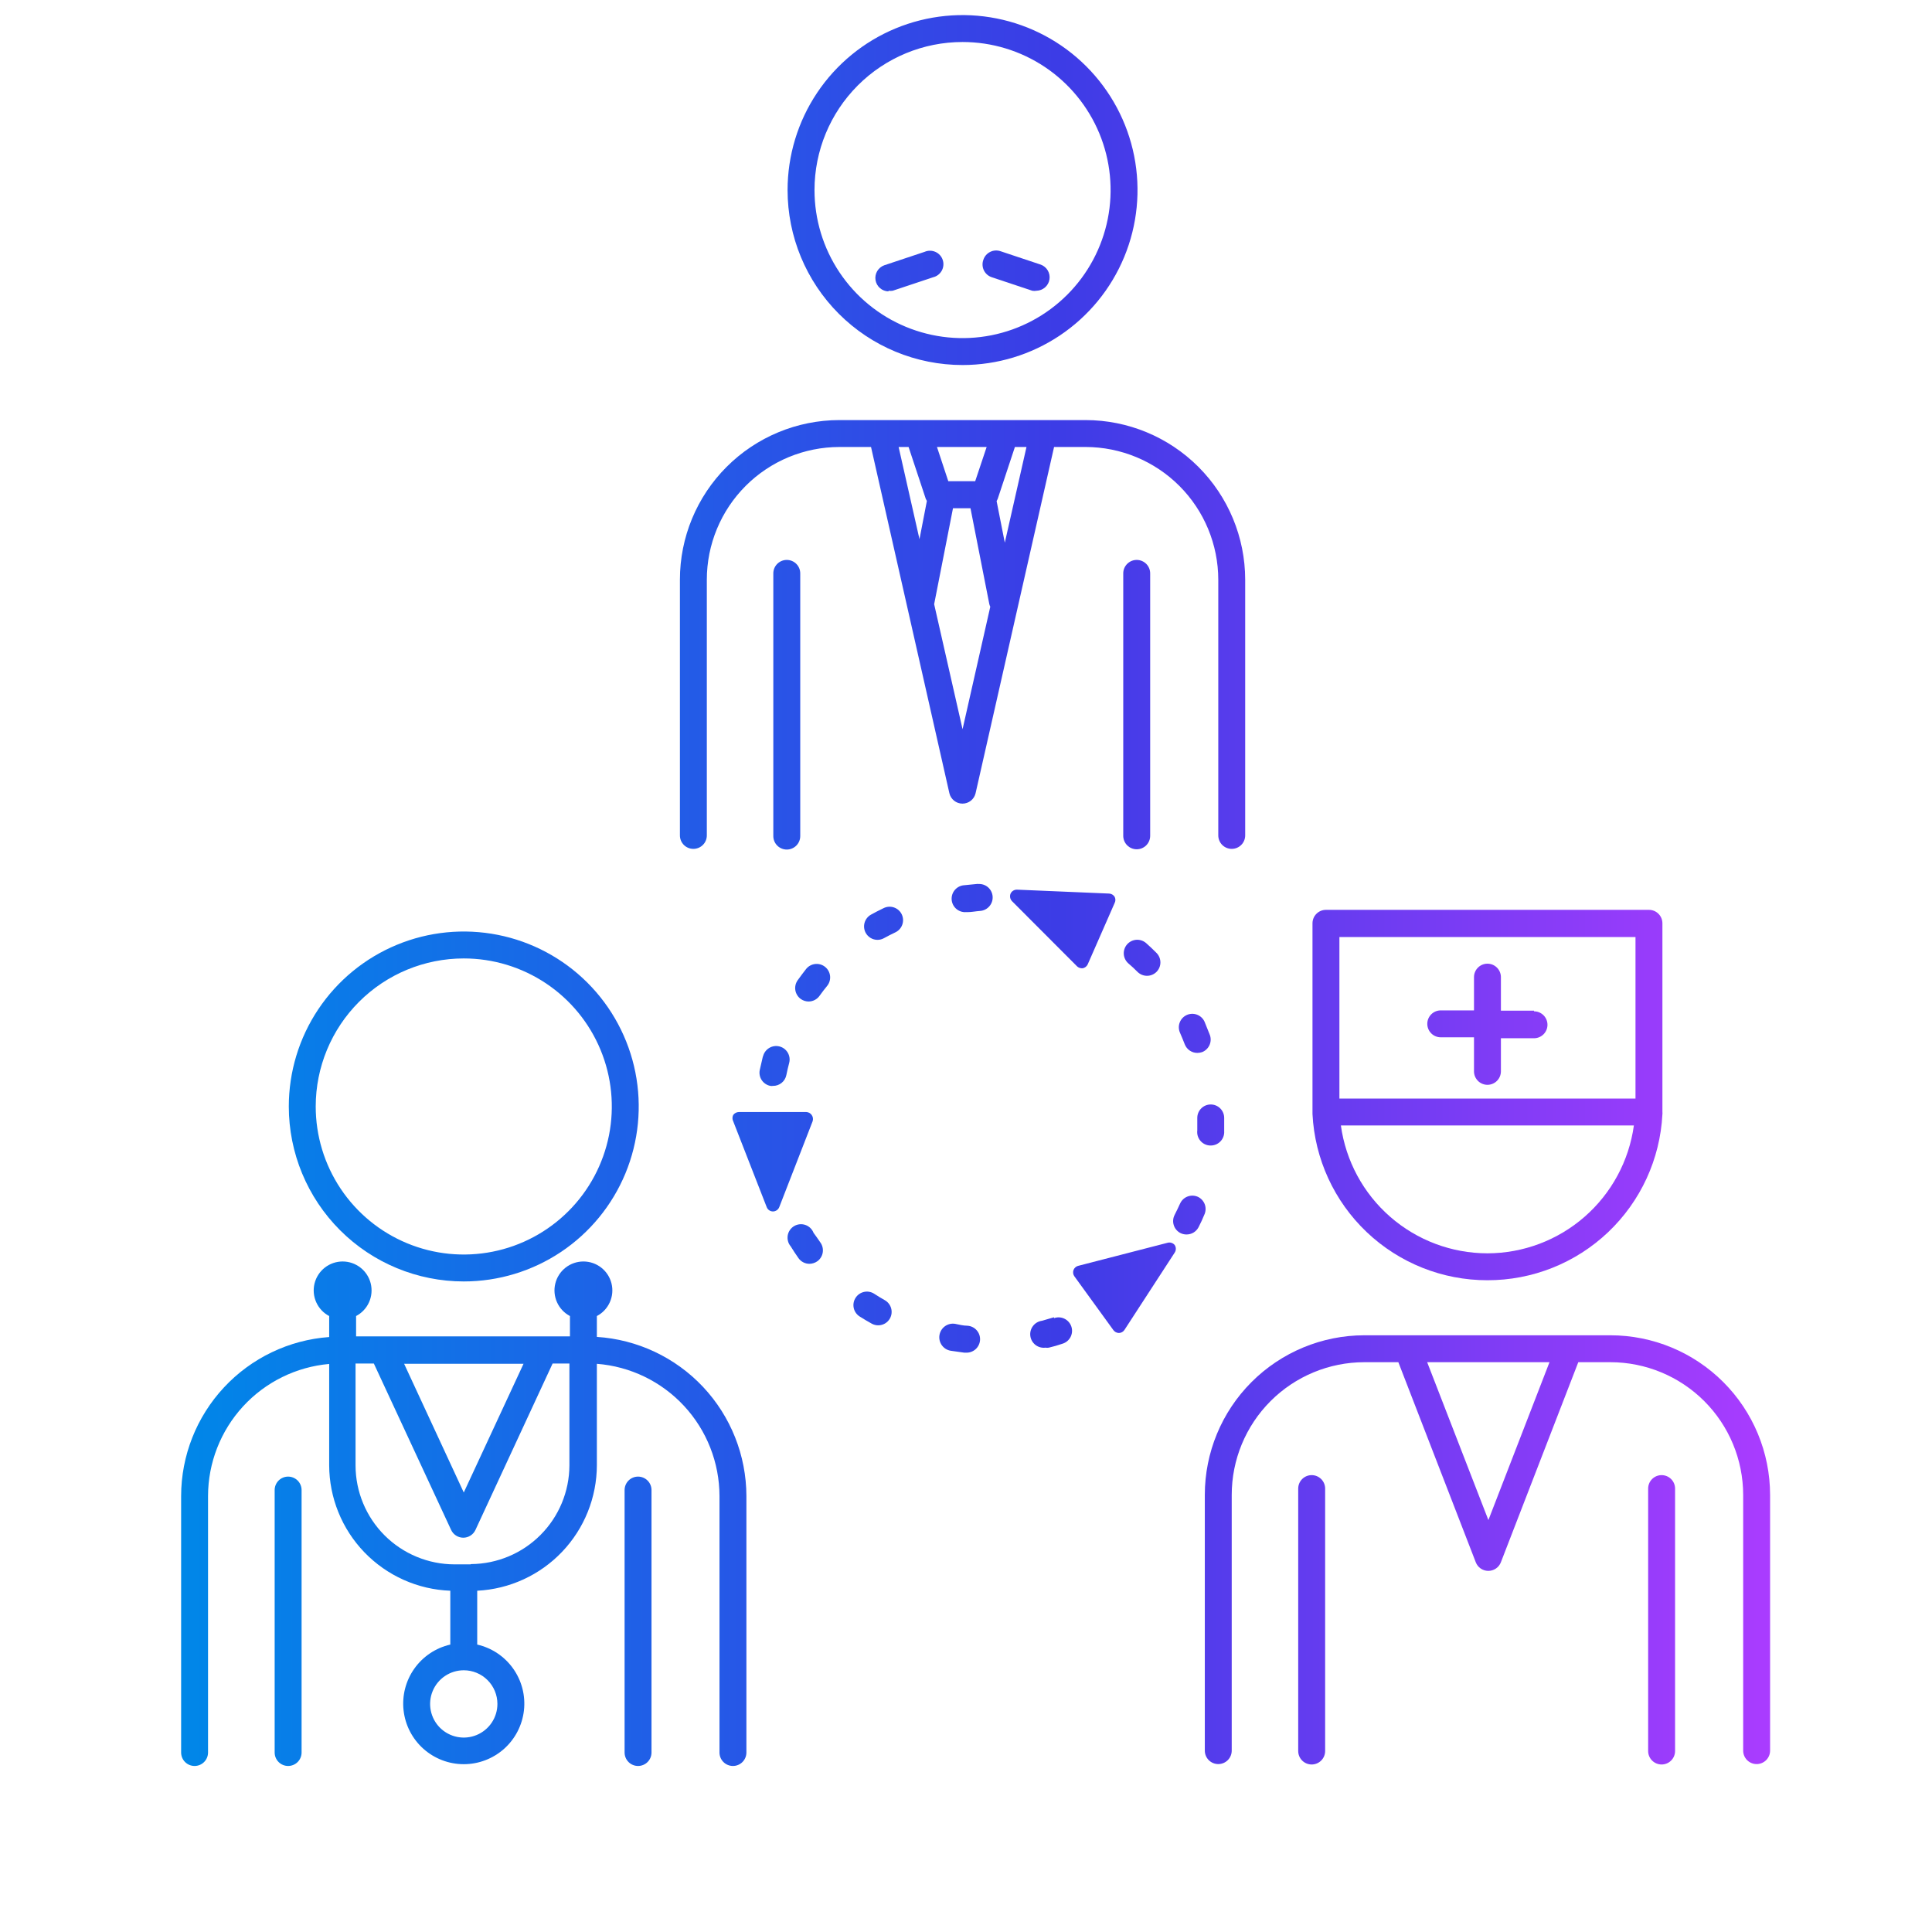 <svg width="128" height="128" viewBox="0 0 128 128" fill="none" xmlns="http://www.w3.org/2000/svg">
<path d="M30.726 84.899C33.018 84.899 35.259 84.219 37.166 82.946C39.072 81.672 40.558 79.861 41.435 77.743C42.312 75.625 42.542 73.294 42.095 71.046C41.647 68.797 40.543 66.732 38.922 65.11C37.301 63.489 35.236 62.385 32.987 61.938C30.738 61.491 28.407 61.72 26.289 62.598C24.171 63.475 22.361 64.961 21.087 66.867C19.813 68.773 19.134 71.014 19.134 73.307C19.134 76.382 20.355 79.33 22.529 81.504C24.703 83.678 27.651 84.899 30.726 84.899ZM30.726 63.499C32.666 63.499 34.562 64.074 36.175 65.152C37.788 66.229 39.045 67.761 39.787 69.554C40.53 71.346 40.724 73.318 40.346 75.221C39.967 77.123 39.033 78.871 37.661 80.243C36.289 81.615 34.542 82.549 32.639 82.927C30.736 83.306 28.764 83.112 26.972 82.369C25.18 81.627 23.648 80.37 22.57 78.757C21.492 77.144 20.917 75.247 20.917 73.307C20.917 70.706 21.95 68.211 23.79 66.371C25.629 64.532 28.124 63.499 30.726 63.499Z" fill="url(#paint0_linear_4186_156208)"/>
<path d="M39.544 88.573V87.191C39.924 86.992 40.225 86.671 40.401 86.28C40.577 85.889 40.617 85.451 40.514 85.034C40.411 84.618 40.172 84.249 39.835 83.984C39.497 83.72 39.081 83.576 38.653 83.576C38.224 83.576 37.808 83.72 37.47 83.984C37.133 84.249 36.894 84.618 36.791 85.034C36.689 85.451 36.728 85.889 36.904 86.28C37.08 86.671 37.382 86.992 37.761 87.191V88.537H23.592V87.191C23.971 86.992 24.273 86.671 24.449 86.28C24.625 85.889 24.664 85.451 24.562 85.034C24.459 84.618 24.22 84.249 23.882 83.984C23.545 83.72 23.129 83.576 22.7 83.576C22.272 83.576 21.855 83.72 21.518 83.984C21.181 84.249 20.942 84.618 20.839 85.034C20.736 85.451 20.776 85.889 20.952 86.28C21.128 86.671 21.429 86.992 21.809 87.191V88.582C19.146 88.775 16.656 89.968 14.837 91.922C13.018 93.875 12.004 96.444 12 99.113V116.108C12 116.345 12.094 116.572 12.261 116.739C12.428 116.906 12.655 117 12.892 117C13.128 117 13.355 116.906 13.522 116.739C13.689 116.572 13.783 116.345 13.783 116.108V99.113C13.788 96.916 14.614 94.801 16.099 93.182C17.584 91.564 19.621 90.559 21.809 90.365V97.071C21.812 99.226 22.649 101.296 24.145 102.847C25.642 104.398 27.68 105.31 29.834 105.39V108.957C28.872 109.176 28.025 109.742 27.453 110.547C26.882 111.351 26.628 112.338 26.738 113.318C26.848 114.298 27.316 115.204 28.051 115.861C28.787 116.518 29.739 116.882 30.726 116.882C31.712 116.882 32.664 116.518 33.4 115.861C34.135 115.204 34.602 114.298 34.713 113.318C34.823 112.338 34.568 111.351 33.997 110.547C33.426 109.742 32.579 109.176 31.617 108.957V105.39C33.753 105.283 35.765 104.36 37.24 102.812C38.715 101.264 39.54 99.209 39.544 97.071V90.356C41.751 90.527 43.813 91.523 45.319 93.145C46.824 94.768 47.663 96.899 47.668 99.113V116.108C47.668 116.345 47.761 116.572 47.929 116.739C48.096 116.906 48.323 117 48.559 117C48.796 117 49.023 116.906 49.19 116.739C49.357 116.572 49.451 116.345 49.451 116.108V99.113C49.445 96.427 48.418 93.844 46.579 91.886C44.739 89.93 42.225 88.745 39.544 88.573ZM34.685 90.356L30.726 98.881L26.775 90.356H34.685ZM32.955 112.889C32.955 113.33 32.824 113.761 32.579 114.128C32.334 114.494 31.986 114.78 31.578 114.949C31.171 115.118 30.723 115.162 30.291 115.076C29.858 114.99 29.461 114.777 29.149 114.466C28.837 114.154 28.625 113.757 28.539 113.324C28.453 112.892 28.497 112.444 28.666 112.036C28.835 111.629 29.12 111.281 29.487 111.036C29.854 110.791 30.285 110.66 30.726 110.66C31.317 110.66 31.884 110.895 32.302 111.313C32.72 111.731 32.955 112.298 32.955 112.889ZM31.171 103.643H30.11C28.373 103.64 26.707 102.949 25.478 101.72C24.25 100.492 23.559 98.826 23.556 97.089V90.338H24.769L29.887 101.36C29.958 101.513 30.071 101.643 30.213 101.735C30.356 101.826 30.521 101.876 30.69 101.877C30.86 101.877 31.027 101.829 31.171 101.737C31.315 101.646 31.43 101.515 31.501 101.36L36.611 90.338H37.725V97.089C37.718 98.817 37.03 100.473 35.809 101.696C34.589 102.92 32.935 103.613 31.207 103.625L31.171 103.643Z" fill="url(#paint1_linear_4186_156208)"/>
<path d="M19.089 97.829C18.852 97.829 18.626 97.923 18.458 98.09C18.291 98.257 18.197 98.484 18.197 98.72V116.108C18.197 116.345 18.291 116.572 18.458 116.739C18.626 116.906 18.852 117 19.089 117C19.325 117 19.552 116.906 19.72 116.739C19.887 116.572 19.981 116.345 19.981 116.108V98.72C19.981 98.484 19.887 98.257 19.72 98.09C19.552 97.923 19.325 97.829 19.089 97.829Z" fill="url(#paint2_linear_4186_156208)"/>
<path d="M42.273 97.829C42.036 97.829 41.809 97.923 41.642 98.09C41.475 98.257 41.381 98.484 41.381 98.72V116.108C41.381 116.345 41.475 116.572 41.642 116.739C41.809 116.906 42.036 117 42.273 117C42.509 117 42.736 116.906 42.903 116.739C43.071 116.572 43.164 116.345 43.164 116.108V98.72C43.164 98.484 43.071 98.257 42.903 98.09C42.736 97.923 42.509 97.829 42.273 97.829Z" fill="url(#paint3_linear_4186_156208)"/>
<path d="M98.547 84.819C101.521 84.823 104.383 83.684 106.54 81.638C108.698 79.591 109.986 76.794 110.139 73.824C110.145 73.774 110.145 73.723 110.139 73.673V61.171C110.139 60.935 110.046 60.708 109.878 60.541C109.711 60.373 109.484 60.28 109.248 60.28H87.847C87.611 60.28 87.384 60.373 87.217 60.541C87.049 60.708 86.956 60.935 86.956 61.171V73.655C86.951 73.705 86.951 73.756 86.956 73.806C87.104 76.779 88.391 79.581 90.549 81.631C92.707 83.681 95.571 84.823 98.547 84.819ZM98.547 83.036C96.179 83.034 93.891 82.175 92.106 80.618C90.321 79.061 89.16 76.911 88.837 74.564H108.249C107.926 76.909 106.766 79.058 104.983 80.615C103.2 82.172 100.915 83.032 98.547 83.036ZM88.739 62.081H108.356V72.781H88.739V62.081Z" fill="url(#paint4_linear_4186_156208)"/>
<path d="M106.697 88.466H90.388C87.585 88.468 84.898 89.584 82.916 91.567C80.935 93.55 79.822 96.238 79.822 99.041V115.983C79.822 116.22 79.916 116.447 80.083 116.614C80.25 116.781 80.477 116.875 80.714 116.875C80.95 116.875 81.177 116.781 81.344 116.614C81.511 116.447 81.605 116.22 81.605 115.983V99.041C81.605 96.711 82.53 94.476 84.177 92.828C85.824 91.179 88.058 90.252 90.388 90.249H92.644L97.772 103.5C97.836 103.669 97.95 103.815 98.099 103.917C98.248 104.02 98.424 104.075 98.605 104.075C98.786 104.075 98.963 104.02 99.112 103.917C99.261 103.815 99.375 103.669 99.439 103.5L104.566 90.249H106.697C109.029 90.252 111.263 91.179 112.912 92.827C114.56 94.475 115.487 96.71 115.49 99.041V115.983C115.49 116.22 115.583 116.447 115.751 116.614C115.918 116.781 116.145 116.875 116.381 116.875C116.618 116.875 116.845 116.781 117.012 116.614C117.179 116.447 117.273 116.22 117.273 115.983V99.041C117.271 96.237 116.156 93.549 114.173 91.566C112.19 89.583 109.502 88.468 106.697 88.466ZM98.61 100.709L94.553 90.249H102.658L98.61 100.709Z" fill="url(#paint5_linear_4186_156208)"/>
<path d="M86.902 97.731C86.665 97.731 86.439 97.825 86.271 97.992C86.104 98.159 86.01 98.386 86.01 98.622V116.01C86.01 116.247 86.104 116.474 86.271 116.641C86.439 116.808 86.665 116.902 86.902 116.902C87.138 116.902 87.365 116.808 87.532 116.641C87.7 116.474 87.794 116.247 87.794 116.01V98.622C87.794 98.386 87.7 98.159 87.532 97.992C87.365 97.825 87.138 97.731 86.902 97.731Z" fill="url(#paint6_linear_4186_156208)"/>
<path d="M110.086 97.731C109.849 97.731 109.623 97.825 109.455 97.992C109.288 98.159 109.194 98.386 109.194 98.622V116.01C109.194 116.247 109.288 116.474 109.455 116.641C109.623 116.808 109.849 116.902 110.086 116.902C110.322 116.902 110.549 116.808 110.716 116.641C110.884 116.474 110.978 116.247 110.978 116.01V98.622C110.978 98.386 110.884 98.159 110.716 97.992C110.549 97.825 110.322 97.731 110.086 97.731Z" fill="url(#paint7_linear_4186_156208)"/>
<path d="M63.772 24.184C66.064 24.184 68.305 23.504 70.212 22.23C72.118 20.957 73.604 19.146 74.481 17.028C75.359 14.91 75.588 12.579 75.141 10.331C74.694 8.082 73.589 6.016 71.968 4.395C70.347 2.774 68.282 1.67 66.033 1.223C63.784 0.775 61.454 1.005 59.336 1.882C57.217 2.76 55.407 4.246 54.133 6.152C52.859 8.058 52.179 10.299 52.179 12.592C52.179 15.666 53.401 18.615 55.575 20.789C57.749 22.963 60.697 24.184 63.772 24.184ZM63.772 2.783C65.711 2.783 67.608 3.359 69.221 4.436C70.834 5.514 72.091 7.046 72.834 8.838C73.576 10.631 73.77 12.603 73.392 14.505C73.013 16.408 72.079 18.156 70.707 19.528C69.335 20.899 67.588 21.834 65.685 22.212C63.782 22.591 61.81 22.396 60.018 21.654C58.226 20.912 56.694 19.654 55.616 18.041C54.538 16.428 53.963 14.532 53.963 12.592C53.963 9.991 54.996 7.496 56.836 5.656C58.675 3.817 61.17 2.783 63.772 2.783Z" fill="url(#paint8_linear_4186_156208)"/>
<path d="M62.898 52.549C62.943 52.746 63.053 52.922 63.211 53.048C63.369 53.174 63.565 53.242 63.767 53.242C63.969 53.242 64.165 53.174 64.323 53.048C64.481 52.922 64.591 52.746 64.636 52.549L69.835 29.614H71.921C74.253 29.617 76.487 30.544 78.136 32.192C79.784 33.84 80.711 36.075 80.714 38.406V55.349C80.714 55.585 80.808 55.812 80.975 55.979C81.142 56.146 81.369 56.24 81.605 56.24C81.842 56.24 82.069 56.146 82.236 55.979C82.403 55.812 82.497 55.585 82.497 55.349V38.406C82.495 35.602 81.38 32.914 79.397 30.931C77.414 28.948 74.726 27.833 71.921 27.831H55.612C52.809 27.833 50.122 28.949 48.14 30.932C46.159 32.915 45.046 35.603 45.046 38.406V55.349C45.046 55.585 45.14 55.812 45.307 55.979C45.474 56.146 45.701 56.24 45.938 56.24C46.174 56.24 46.401 56.146 46.568 55.979C46.736 55.812 46.829 55.585 46.829 55.349V38.406C46.829 36.076 47.755 33.841 49.401 32.193C51.048 30.544 53.282 29.617 55.612 29.614H57.708L62.898 52.549ZM64.61 31.879H62.826L62.077 29.614H65.368L64.61 31.879ZM63.772 48.313L61.89 40.029L63.138 33.672H64.297L65.546 40.029C65.561 40.088 65.582 40.144 65.608 40.199L63.772 48.313ZM66.571 35.954L66.028 33.199L66.099 33.056L67.24 29.614H68.007L66.571 35.954ZM60.196 29.614L61.337 33.056C61.337 33.056 61.391 33.145 61.408 33.19L60.918 35.722L59.536 29.614H60.196Z" fill="url(#paint9_linear_4186_156208)"/>
<path d="M52.126 56.285C52.362 56.285 52.589 56.191 52.757 56.024C52.924 55.856 53.018 55.63 53.018 55.393V37.987C53.018 37.751 52.924 37.524 52.757 37.357C52.589 37.19 52.362 37.096 52.126 37.096C51.889 37.096 51.663 37.19 51.495 37.357C51.328 37.524 51.234 37.751 51.234 37.987V55.375C51.232 55.494 51.253 55.612 51.297 55.722C51.341 55.832 51.406 55.933 51.489 56.017C51.572 56.102 51.671 56.169 51.781 56.215C51.89 56.261 52.007 56.285 52.126 56.285Z" fill="url(#paint10_linear_4186_156208)"/>
<path d="M76.202 55.393V37.987C76.202 37.751 76.108 37.524 75.941 37.357C75.773 37.19 75.546 37.096 75.31 37.096C75.073 37.096 74.847 37.19 74.68 37.357C74.512 37.524 74.418 37.751 74.418 37.987V55.375C74.418 55.612 74.512 55.839 74.68 56.006C74.847 56.173 75.073 56.267 75.31 56.267C75.546 56.267 75.773 56.173 75.941 56.006C76.108 55.839 76.202 55.612 76.202 55.375V55.393Z" fill="url(#paint11_linear_4186_156208)"/>
<path d="M101.633 66.958H99.439V64.738C99.439 64.502 99.345 64.275 99.178 64.108C99.011 63.94 98.784 63.846 98.547 63.846C98.311 63.846 98.084 63.94 97.917 64.108C97.75 64.275 97.656 64.502 97.656 64.738V66.941H95.453C95.217 66.941 94.99 67.034 94.823 67.202C94.656 67.369 94.562 67.596 94.562 67.832C94.562 68.069 94.656 68.296 94.823 68.463C94.99 68.63 95.217 68.724 95.453 68.724H97.656V70.98C97.656 71.216 97.75 71.443 97.917 71.61C98.084 71.778 98.311 71.872 98.547 71.872C98.784 71.872 99.011 71.778 99.178 71.61C99.345 71.443 99.439 71.216 99.439 70.98V68.786H101.633C101.869 68.786 102.096 68.692 102.263 68.525C102.43 68.358 102.524 68.131 102.524 67.895C102.524 67.658 102.43 67.431 102.263 67.264C102.096 67.097 101.869 67.003 101.633 67.003V66.958Z" fill="url(#paint12_linear_4186_156208)"/>
<path d="M58.867 19.262C58.959 19.279 59.052 19.279 59.144 19.262L61.819 18.37C61.939 18.341 62.052 18.288 62.151 18.213C62.249 18.139 62.331 18.044 62.392 17.936C62.452 17.828 62.489 17.709 62.5 17.585C62.512 17.462 62.497 17.338 62.458 17.221C62.419 17.103 62.356 16.995 62.273 16.904C62.19 16.812 62.089 16.739 61.975 16.688C61.862 16.638 61.74 16.612 61.617 16.611C61.493 16.61 61.37 16.636 61.257 16.685L58.582 17.576C58.386 17.647 58.221 17.785 58.116 17.964C58.011 18.144 57.972 18.355 58.006 18.56C58.04 18.765 58.144 18.953 58.302 19.089C58.459 19.225 58.659 19.302 58.867 19.306V19.262Z" fill="url(#paint13_linear_4186_156208)"/>
<path d="M65.715 18.37L68.391 19.262C68.485 19.28 68.582 19.28 68.676 19.262C68.883 19.256 69.082 19.177 69.238 19.04C69.394 18.903 69.497 18.716 69.53 18.511C69.562 18.306 69.523 18.096 69.417 17.918C69.312 17.739 69.147 17.602 68.952 17.532L66.277 16.64C66.054 16.567 65.81 16.584 65.6 16.69C65.389 16.795 65.229 16.979 65.154 17.202C65.11 17.315 65.091 17.436 65.096 17.558C65.101 17.679 65.13 17.798 65.183 17.907C65.235 18.016 65.31 18.114 65.401 18.194C65.493 18.273 65.6 18.333 65.715 18.37Z" fill="url(#paint14_linear_4186_156208)"/>
<path d="M58.528 60.173C58.243 60.309 57.967 60.452 57.699 60.601C57.494 60.717 57.343 60.91 57.279 61.137C57.216 61.364 57.245 61.608 57.36 61.813C57.438 61.951 57.55 62.066 57.687 62.146C57.823 62.226 57.978 62.268 58.136 62.268C58.289 62.268 58.44 62.228 58.573 62.152C58.805 62.027 59.054 61.894 59.304 61.778C59.413 61.729 59.511 61.659 59.592 61.571C59.673 61.484 59.736 61.381 59.776 61.269C59.817 61.157 59.835 61.038 59.829 60.919C59.823 60.8 59.793 60.684 59.742 60.576C59.69 60.469 59.617 60.373 59.527 60.294C59.438 60.216 59.333 60.156 59.22 60.118C59.107 60.081 58.988 60.066 58.869 60.075C58.75 60.085 58.634 60.118 58.528 60.173Z" fill="url(#paint15_linear_4186_156208)"/>
<path d="M80.161 75.893H80.214C80.442 75.894 80.661 75.807 80.827 75.651C80.992 75.495 81.092 75.282 81.106 75.055C81.106 74.743 81.106 74.44 81.106 74.119V74.065C81.106 73.829 81.012 73.602 80.845 73.435C80.677 73.267 80.451 73.174 80.214 73.174C79.978 73.174 79.751 73.267 79.584 73.435C79.416 73.602 79.323 73.829 79.323 74.065C79.323 74.35 79.323 74.618 79.323 74.894C79.308 75.016 79.318 75.139 79.353 75.256C79.388 75.373 79.446 75.482 79.525 75.576C79.603 75.669 79.7 75.746 79.81 75.801C79.919 75.855 80.039 75.887 80.161 75.893Z" fill="url(#paint16_linear_4186_156208)"/>
<path d="M75.363 64.39C75.531 64.556 75.756 64.65 75.992 64.65C76.228 64.65 76.454 64.556 76.621 64.39C76.787 64.223 76.88 63.997 76.88 63.762C76.88 63.526 76.787 63.3 76.621 63.133C76.398 62.91 76.175 62.696 75.943 62.491C75.767 62.333 75.535 62.251 75.298 62.263C75.062 62.276 74.84 62.382 74.681 62.558C74.523 62.734 74.441 62.966 74.453 63.203C74.466 63.439 74.572 63.661 74.748 63.82C74.971 64.007 75.167 64.194 75.363 64.39Z" fill="url(#paint17_linear_4186_156208)"/>
<path d="M80.161 68.581C80.045 68.287 79.929 68.002 79.804 67.69C79.706 67.474 79.526 67.307 79.305 67.224C79.083 67.141 78.838 67.15 78.623 67.248C78.407 67.346 78.24 67.526 78.157 67.748C78.074 67.969 78.083 68.215 78.181 68.43C78.288 68.679 78.395 68.929 78.493 69.188C78.558 69.355 78.672 69.499 78.82 69.601C78.968 69.703 79.143 69.758 79.323 69.758C79.432 69.758 79.54 69.74 79.644 69.705C79.858 69.621 80.032 69.457 80.129 69.247C80.225 69.038 80.237 68.799 80.161 68.581Z" fill="url(#paint18_linear_4186_156208)"/>
<path d="M64.11 87.833C63.825 87.833 63.548 87.761 63.281 87.708C63.044 87.669 62.802 87.725 62.607 87.865C62.413 88.005 62.281 88.216 62.242 88.453C62.203 88.689 62.26 88.931 62.399 89.126C62.539 89.321 62.75 89.452 62.987 89.491L63.879 89.616H63.986C64.222 89.63 64.454 89.55 64.632 89.393C64.809 89.236 64.916 89.014 64.931 88.778C64.945 88.541 64.865 88.309 64.707 88.132C64.55 87.954 64.329 87.847 64.093 87.833H64.11Z" fill="url(#paint19_linear_4186_156208)"/>
<path d="M50.539 70.008C50.468 70.311 50.396 70.614 50.334 70.9C50.289 71.131 50.338 71.371 50.47 71.567C50.602 71.762 50.807 71.898 51.038 71.943C51.094 71.952 51.151 71.952 51.208 71.943C51.417 71.947 51.622 71.876 51.785 71.744C51.948 71.612 52.059 71.427 52.099 71.221C52.153 70.953 52.215 70.686 52.286 70.418C52.346 70.189 52.311 69.945 52.191 69.741C52.07 69.537 51.874 69.389 51.645 69.33C51.415 69.271 51.172 69.305 50.968 69.426C50.764 69.546 50.616 69.743 50.557 69.972L50.539 70.008Z" fill="url(#paint20_linear_4186_156208)"/>
<path d="M53.901 81.68C53.854 81.559 53.782 81.45 53.689 81.359C53.596 81.269 53.485 81.2 53.362 81.157C53.24 81.114 53.11 81.099 52.981 81.111C52.852 81.124 52.727 81.164 52.615 81.23C52.504 81.296 52.408 81.385 52.334 81.492C52.26 81.598 52.211 81.72 52.189 81.847C52.167 81.975 52.173 82.106 52.207 82.231C52.24 82.356 52.301 82.473 52.385 82.572C52.545 82.839 52.724 83.098 52.902 83.356C52.985 83.473 53.094 83.568 53.222 83.633C53.349 83.698 53.49 83.732 53.633 83.731C53.818 83.727 53.998 83.668 54.15 83.562C54.341 83.424 54.47 83.216 54.508 82.984C54.546 82.752 54.492 82.514 54.355 82.322C54.195 82.09 54.043 81.867 53.901 81.68Z" fill="url(#paint21_linear_4186_156208)"/>
<path d="M79.358 79.29C79.251 79.243 79.136 79.217 79.019 79.214C78.901 79.211 78.785 79.232 78.675 79.274C78.566 79.316 78.466 79.379 78.381 79.46C78.297 79.541 78.229 79.638 78.181 79.745C78.065 79.995 77.949 80.245 77.825 80.485C77.715 80.695 77.692 80.939 77.763 81.165C77.833 81.39 77.99 81.579 78.199 81.689C78.326 81.754 78.467 81.788 78.609 81.787C78.772 81.788 78.932 81.745 79.072 81.662C79.212 81.578 79.326 81.458 79.403 81.315C79.546 81.038 79.679 80.753 79.813 80.423C79.895 80.212 79.894 79.977 79.81 79.767C79.725 79.556 79.564 79.386 79.358 79.29Z" fill="url(#paint22_linear_4186_156208)"/>
<path d="M53.41 64.194C53.214 64.444 53.027 64.694 52.848 64.943C52.78 65.039 52.731 65.147 52.705 65.262C52.678 65.377 52.675 65.496 52.695 65.612C52.715 65.728 52.758 65.839 52.821 65.938C52.884 66.038 52.966 66.124 53.062 66.192C53.214 66.297 53.395 66.353 53.579 66.352C53.722 66.35 53.861 66.315 53.987 66.248C54.113 66.181 54.221 66.085 54.302 65.969C54.462 65.746 54.623 65.532 54.801 65.318C54.95 65.133 55.02 64.897 54.995 64.661C54.969 64.425 54.852 64.209 54.667 64.06C54.483 63.911 54.247 63.842 54.011 63.867C53.775 63.892 53.559 64.01 53.41 64.194Z" fill="url(#paint23_linear_4186_156208)"/>
<path d="M69.835 87.271L69.041 87.503C68.924 87.518 68.811 87.555 68.709 87.613C68.606 87.672 68.516 87.75 68.444 87.843C68.371 87.936 68.318 88.043 68.286 88.156C68.255 88.27 68.246 88.389 68.261 88.506C68.276 88.623 68.313 88.736 68.372 88.839C68.43 88.941 68.508 89.031 68.601 89.104C68.694 89.176 68.801 89.23 68.915 89.261C69.028 89.292 69.147 89.301 69.264 89.286C69.338 89.299 69.413 89.299 69.487 89.286C69.79 89.215 70.094 89.126 70.379 89.028C70.494 88.995 70.602 88.939 70.695 88.864C70.788 88.788 70.865 88.695 70.922 88.589C70.978 88.483 71.012 88.367 71.023 88.247C71.033 88.128 71.019 88.008 70.982 87.894C70.945 87.78 70.885 87.674 70.806 87.584C70.727 87.494 70.631 87.42 70.523 87.368C70.415 87.316 70.298 87.285 70.178 87.28C70.058 87.274 69.939 87.292 69.826 87.334L69.835 87.271Z" fill="url(#paint24_linear_4186_156208)"/>
<path d="M64.779 58.559L63.887 58.648C63.651 58.662 63.43 58.77 63.273 58.947C63.115 59.124 63.035 59.356 63.049 59.593C63.063 59.83 63.171 60.051 63.348 60.208C63.525 60.365 63.758 60.445 63.994 60.431H64.101C64.378 60.431 64.654 60.369 64.94 60.351C65.176 60.333 65.396 60.222 65.55 60.042C65.705 59.863 65.782 59.629 65.764 59.392C65.747 59.156 65.636 58.936 65.456 58.781C65.276 58.627 65.042 58.55 64.806 58.568L64.779 58.559Z" fill="url(#paint25_linear_4186_156208)"/>
<path d="M58.617 86.139C58.377 86.005 58.145 85.862 57.913 85.711C57.814 85.648 57.704 85.605 57.588 85.585C57.473 85.565 57.355 85.568 57.24 85.594C57.126 85.62 57.018 85.668 56.922 85.735C56.827 85.802 56.745 85.888 56.683 85.987C56.555 86.186 56.512 86.427 56.562 86.658C56.612 86.888 56.752 87.09 56.95 87.218C57.218 87.387 57.485 87.547 57.761 87.699C57.893 87.77 58.04 87.807 58.19 87.806C58.348 87.805 58.504 87.761 58.641 87.68C58.777 87.598 58.889 87.482 58.965 87.342C59.077 87.136 59.104 86.894 59.038 86.669C58.973 86.444 58.822 86.253 58.617 86.139Z" fill="url(#paint26_linear_4186_156208)"/>
<path d="M71.654 64.15H71.734C71.806 64.135 71.873 64.105 71.93 64.06C71.987 64.015 72.034 63.957 72.064 63.891L73.848 59.825C73.88 59.761 73.898 59.691 73.898 59.62C73.898 59.548 73.88 59.478 73.848 59.415C73.808 59.352 73.754 59.301 73.691 59.263C73.627 59.226 73.556 59.205 73.482 59.201L67.383 58.942C67.294 58.939 67.206 58.961 67.13 59.007C67.054 59.053 66.993 59.12 66.955 59.201C66.92 59.283 66.909 59.375 66.925 59.464C66.941 59.552 66.982 59.634 67.044 59.7L71.36 64.025C71.441 64.099 71.545 64.143 71.654 64.15Z" fill="url(#paint27_linear_4186_156208)"/>
<path d="M77.343 82.34L71.431 83.865C71.36 83.883 71.295 83.918 71.241 83.967C71.187 84.016 71.146 84.078 71.121 84.146C71.097 84.215 71.089 84.289 71.1 84.361C71.11 84.433 71.138 84.501 71.181 84.56L73.767 88.127C73.81 88.184 73.865 88.231 73.928 88.263C73.992 88.296 74.062 88.313 74.133 88.314C74.206 88.313 74.278 88.293 74.341 88.257C74.405 88.222 74.459 88.171 74.499 88.109L77.825 82.991C77.875 82.916 77.902 82.827 77.902 82.737C77.902 82.646 77.875 82.558 77.825 82.483C77.767 82.414 77.691 82.364 77.605 82.339C77.52 82.314 77.428 82.314 77.343 82.34Z" fill="url(#paint28_linear_4186_156208)"/>
<path d="M53.776 73.869C53.734 73.81 53.679 73.762 53.616 73.728C53.553 73.694 53.482 73.675 53.41 73.673H48.952C48.878 73.675 48.806 73.694 48.742 73.728C48.677 73.761 48.62 73.81 48.577 73.869C48.544 73.934 48.527 74.006 48.527 74.079C48.527 74.151 48.544 74.223 48.577 74.288L50.797 79.977C50.829 80.06 50.886 80.132 50.959 80.183C51.032 80.233 51.119 80.261 51.208 80.262C51.298 80.262 51.386 80.234 51.461 80.183C51.535 80.133 51.593 80.061 51.627 79.977L53.838 74.288C53.862 74.218 53.868 74.144 53.858 74.071C53.847 73.998 53.819 73.929 53.776 73.869Z" fill="url(#paint29_linear_4186_156208)"/>
<defs>
<linearGradient id="paint0_linear_4186_156208" x1="12" y1="59" x2="117.273" y2="59" gradientUnits="userSpaceOnUse">
<stop stop-color="#0087E8"/>
<stop offset="0.551" stop-color="#3C3CE6"/>
<stop offset="1" stop-color="#AA3CFF"/>
</linearGradient>
<linearGradient id="paint1_linear_4186_156208" x1="12" y1="59" x2="117.273" y2="59" gradientUnits="userSpaceOnUse">
<stop stop-color="#0087E8"/>
<stop offset="0.551" stop-color="#3C3CE6"/>
<stop offset="1" stop-color="#AA3CFF"/>
</linearGradient>
<linearGradient id="paint2_linear_4186_156208" x1="12" y1="59" x2="117.273" y2="59" gradientUnits="userSpaceOnUse">
<stop stop-color="#0087E8"/>
<stop offset="0.551" stop-color="#3C3CE6"/>
<stop offset="1" stop-color="#AA3CFF"/>
</linearGradient>
<linearGradient id="paint3_linear_4186_156208" x1="12" y1="59" x2="117.273" y2="59" gradientUnits="userSpaceOnUse">
<stop stop-color="#0087E8"/>
<stop offset="0.551" stop-color="#3C3CE6"/>
<stop offset="1" stop-color="#AA3CFF"/>
</linearGradient>
<linearGradient id="paint4_linear_4186_156208" x1="12" y1="59" x2="117.273" y2="59" gradientUnits="userSpaceOnUse">
<stop stop-color="#0087E8"/>
<stop offset="0.551" stop-color="#3C3CE6"/>
<stop offset="1" stop-color="#AA3CFF"/>
</linearGradient>
<linearGradient id="paint5_linear_4186_156208" x1="12" y1="59" x2="117.273" y2="59" gradientUnits="userSpaceOnUse">
<stop stop-color="#0087E8"/>
<stop offset="0.551" stop-color="#3C3CE6"/>
<stop offset="1" stop-color="#AA3CFF"/>
</linearGradient>
<linearGradient id="paint6_linear_4186_156208" x1="12" y1="59" x2="117.273" y2="59" gradientUnits="userSpaceOnUse">
<stop stop-color="#0087E8"/>
<stop offset="0.551" stop-color="#3C3CE6"/>
<stop offset="1" stop-color="#AA3CFF"/>
</linearGradient>
<linearGradient id="paint7_linear_4186_156208" x1="12" y1="59" x2="117.273" y2="59" gradientUnits="userSpaceOnUse">
<stop stop-color="#0087E8"/>
<stop offset="0.551" stop-color="#3C3CE6"/>
<stop offset="1" stop-color="#AA3CFF"/>
</linearGradient>
<linearGradient id="paint8_linear_4186_156208" x1="12" y1="59" x2="117.273" y2="59" gradientUnits="userSpaceOnUse">
<stop stop-color="#0087E8"/>
<stop offset="0.551" stop-color="#3C3CE6"/>
<stop offset="1" stop-color="#AA3CFF"/>
</linearGradient>
<linearGradient id="paint9_linear_4186_156208" x1="12" y1="59" x2="117.273" y2="59" gradientUnits="userSpaceOnUse">
<stop stop-color="#0087E8"/>
<stop offset="0.551" stop-color="#3C3CE6"/>
<stop offset="1" stop-color="#AA3CFF"/>
</linearGradient>
<linearGradient id="paint10_linear_4186_156208" x1="12" y1="59" x2="117.273" y2="59" gradientUnits="userSpaceOnUse">
<stop stop-color="#0087E8"/>
<stop offset="0.551" stop-color="#3C3CE6"/>
<stop offset="1" stop-color="#AA3CFF"/>
</linearGradient>
<linearGradient id="paint11_linear_4186_156208" x1="12" y1="59" x2="117.273" y2="59" gradientUnits="userSpaceOnUse">
<stop stop-color="#0087E8"/>
<stop offset="0.551" stop-color="#3C3CE6"/>
<stop offset="1" stop-color="#AA3CFF"/>
</linearGradient>
<linearGradient id="paint12_linear_4186_156208" x1="12" y1="59" x2="117.273" y2="59" gradientUnits="userSpaceOnUse">
<stop stop-color="#0087E8"/>
<stop offset="0.551" stop-color="#3C3CE6"/>
<stop offset="1" stop-color="#AA3CFF"/>
</linearGradient>
<linearGradient id="paint13_linear_4186_156208" x1="12" y1="59" x2="117.273" y2="59" gradientUnits="userSpaceOnUse">
<stop stop-color="#0087E8"/>
<stop offset="0.551" stop-color="#3C3CE6"/>
<stop offset="1" stop-color="#AA3CFF"/>
</linearGradient>
<linearGradient id="paint14_linear_4186_156208" x1="12" y1="59" x2="117.273" y2="59" gradientUnits="userSpaceOnUse">
<stop stop-color="#0087E8"/>
<stop offset="0.551" stop-color="#3C3CE6"/>
<stop offset="1" stop-color="#AA3CFF"/>
</linearGradient>
<linearGradient id="paint15_linear_4186_156208" x1="12" y1="59" x2="117.273" y2="59" gradientUnits="userSpaceOnUse">
<stop stop-color="#0087E8"/>
<stop offset="0.551" stop-color="#3C3CE6"/>
<stop offset="1" stop-color="#AA3CFF"/>
</linearGradient>
<linearGradient id="paint16_linear_4186_156208" x1="12" y1="59" x2="117.273" y2="59" gradientUnits="userSpaceOnUse">
<stop stop-color="#0087E8"/>
<stop offset="0.551" stop-color="#3C3CE6"/>
<stop offset="1" stop-color="#AA3CFF"/>
</linearGradient>
<linearGradient id="paint17_linear_4186_156208" x1="12" y1="59" x2="117.273" y2="59" gradientUnits="userSpaceOnUse">
<stop stop-color="#0087E8"/>
<stop offset="0.551" stop-color="#3C3CE6"/>
<stop offset="1" stop-color="#AA3CFF"/>
</linearGradient>
<linearGradient id="paint18_linear_4186_156208" x1="12" y1="59" x2="117.273" y2="59" gradientUnits="userSpaceOnUse">
<stop stop-color="#0087E8"/>
<stop offset="0.551" stop-color="#3C3CE6"/>
<stop offset="1" stop-color="#AA3CFF"/>
</linearGradient>
<linearGradient id="paint19_linear_4186_156208" x1="12" y1="59" x2="117.273" y2="59" gradientUnits="userSpaceOnUse">
<stop stop-color="#0087E8"/>
<stop offset="0.551" stop-color="#3C3CE6"/>
<stop offset="1" stop-color="#AA3CFF"/>
</linearGradient>
<linearGradient id="paint20_linear_4186_156208" x1="12" y1="59" x2="117.273" y2="59" gradientUnits="userSpaceOnUse">
<stop stop-color="#0087E8"/>
<stop offset="0.551" stop-color="#3C3CE6"/>
<stop offset="1" stop-color="#AA3CFF"/>
</linearGradient>
<linearGradient id="paint21_linear_4186_156208" x1="12" y1="59" x2="117.273" y2="59" gradientUnits="userSpaceOnUse">
<stop stop-color="#0087E8"/>
<stop offset="0.551" stop-color="#3C3CE6"/>
<stop offset="1" stop-color="#AA3CFF"/>
</linearGradient>
<linearGradient id="paint22_linear_4186_156208" x1="12" y1="59" x2="117.273" y2="59" gradientUnits="userSpaceOnUse">
<stop stop-color="#0087E8"/>
<stop offset="0.551" stop-color="#3C3CE6"/>
<stop offset="1" stop-color="#AA3CFF"/>
</linearGradient>
<linearGradient id="paint23_linear_4186_156208" x1="12" y1="59" x2="117.273" y2="59" gradientUnits="userSpaceOnUse">
<stop stop-color="#0087E8"/>
<stop offset="0.551" stop-color="#3C3CE6"/>
<stop offset="1" stop-color="#AA3CFF"/>
</linearGradient>
<linearGradient id="paint24_linear_4186_156208" x1="12" y1="59" x2="117.273" y2="59" gradientUnits="userSpaceOnUse">
<stop stop-color="#0087E8"/>
<stop offset="0.551" stop-color="#3C3CE6"/>
<stop offset="1" stop-color="#AA3CFF"/>
</linearGradient>
<linearGradient id="paint25_linear_4186_156208" x1="12" y1="59" x2="117.273" y2="59" gradientUnits="userSpaceOnUse">
<stop stop-color="#0087E8"/>
<stop offset="0.551" stop-color="#3C3CE6"/>
<stop offset="1" stop-color="#AA3CFF"/>
</linearGradient>
<linearGradient id="paint26_linear_4186_156208" x1="12" y1="59" x2="117.273" y2="59" gradientUnits="userSpaceOnUse">
<stop stop-color="#0087E8"/>
<stop offset="0.551" stop-color="#3C3CE6"/>
<stop offset="1" stop-color="#AA3CFF"/>
</linearGradient>
<linearGradient id="paint27_linear_4186_156208" x1="12" y1="59" x2="117.273" y2="59" gradientUnits="userSpaceOnUse">
<stop stop-color="#0087E8"/>
<stop offset="0.551" stop-color="#3C3CE6"/>
<stop offset="1" stop-color="#AA3CFF"/>
</linearGradient>
<linearGradient id="paint28_linear_4186_156208" x1="12" y1="59" x2="117.273" y2="59" gradientUnits="userSpaceOnUse">
<stop stop-color="#0087E8"/>
<stop offset="0.551" stop-color="#3C3CE6"/>
<stop offset="1" stop-color="#AA3CFF"/>
</linearGradient>
<linearGradient id="paint29_linear_4186_156208" x1="12" y1="59" x2="117.273" y2="59" gradientUnits="userSpaceOnUse">
<stop stop-color="#0087E8"/>
<stop offset="0.551" stop-color="#3C3CE6"/>
<stop offset="1" stop-color="#AA3CFF"/>
</linearGradient>
</defs>
</svg>
